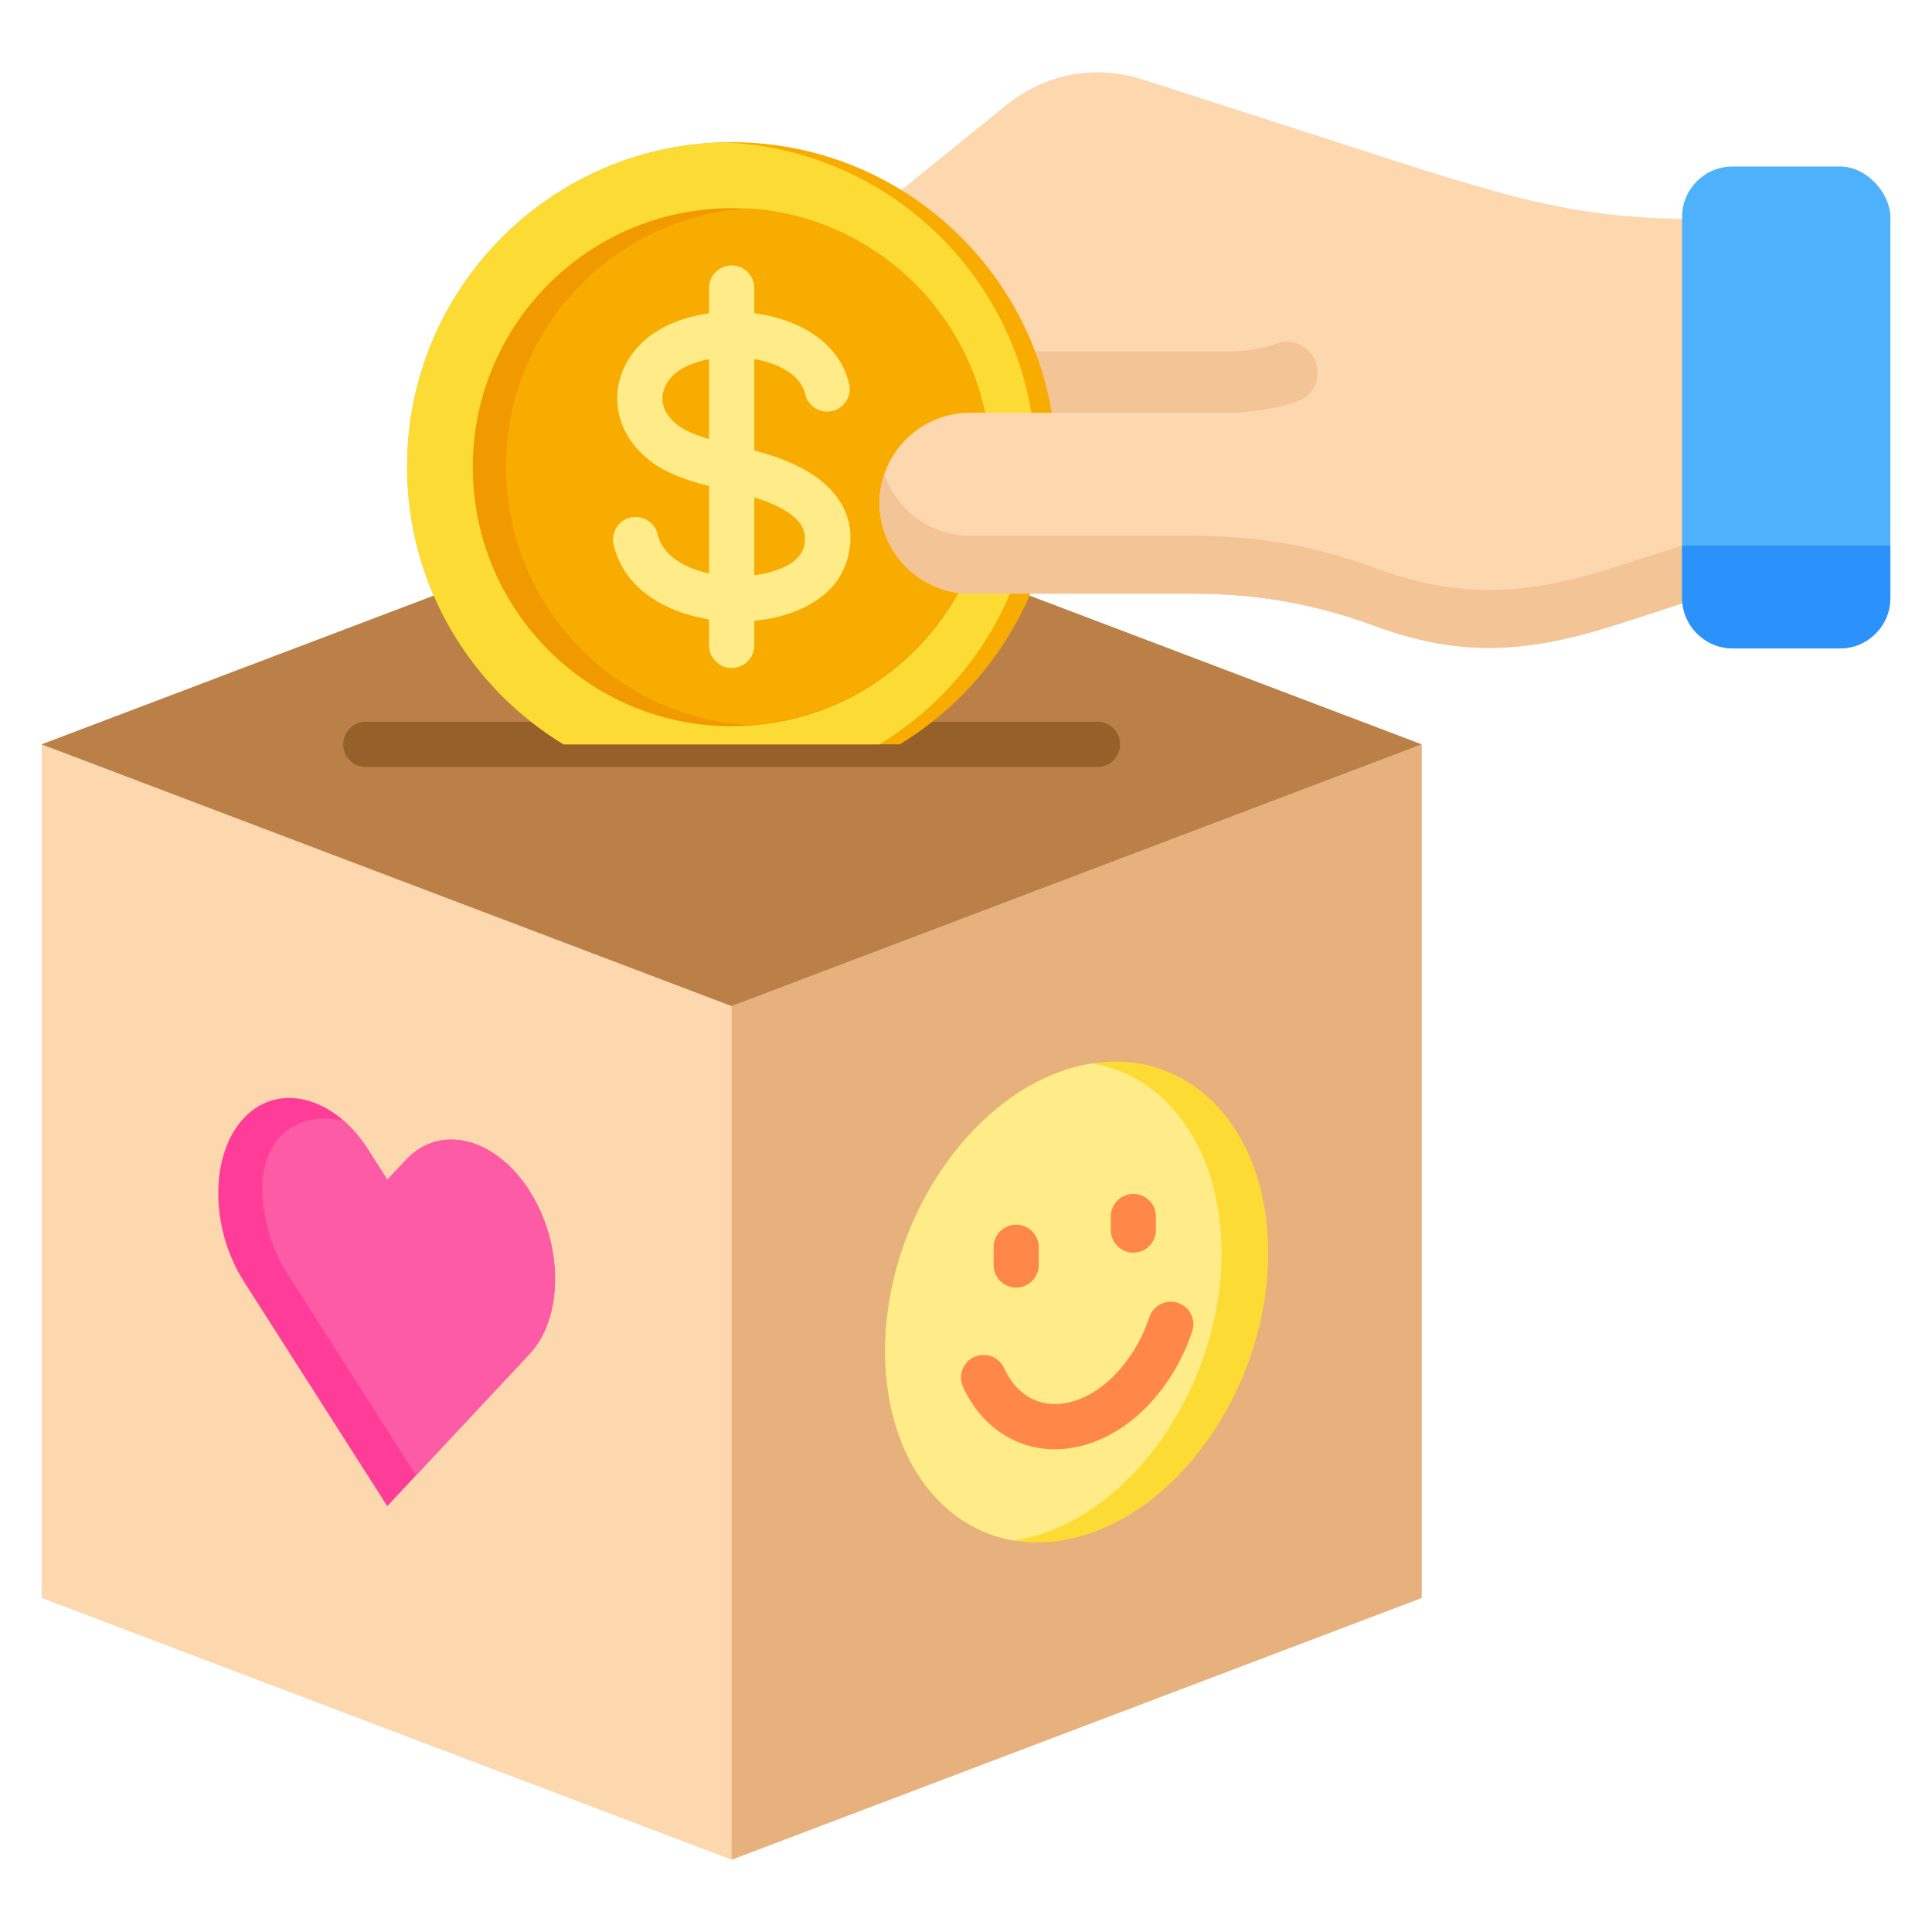 <svg xmlns="http://www.w3.org/2000/svg" id="Layer_1" viewBox="0 0 512 512" data-name="Layer 1"><g fill-rule="evenodd"><path d="m216.964 68.106 40.088 41.266c-13.186 0-23.974 10.788-23.974 23.973s10.788 23.974 23.974 23.974h58.721c17.62 0 32.678 2.692 49.211 8.786 46.287 17.063 71.116-10.1 114.744-13.217l-.02-64.863-.009-29.745c-53.163 0-60.39.362-110.992-15.966l-65.551-21.151c-12.962-4.183-26.051-1.744-36.637 6.826l-49.556 40.117z" fill="#fdd7ad"></path><path d="m327.237 93.145c4.835-.367 7.912-.882 10.866-2.019 2.213-.851 4.442-.741 6.559.324 6.352 3.194 5.868 12.619-.97 14.987-4.433 1.535-9.723 2.514-15.871 2.935h-70.768l-15.765-16.228h85.949z" fill="#f2c496"></path><path d="m11.036 197.262 182.86-69.36 182.86 69.36v226.211l-182.86 69.361-182.86-69.361z" fill="#fdd7ad"></path><path d="m376.756 197.262-182.86 69.361v226.211l182.86-69.361z" fill="#e6b17c"></path><path d="m376.756 197.262-182.86 69.361-182.86-69.361 182.86-69.36z" fill="#ba8047"></path><path d="m96.953 203.263c-3.314 0-6-2.686-6-6s2.686-6 6-6h193.885c3.314 0 6 2.686 6 6s-2.686 6-6 6z" fill="#96602a"></path><path d="m64.659 296.264c-4.538 4.804-6.816 12.098-6.816 19.965s2.278 16.31 6.816 23.423l37.971 59.474 37.737-40.356c4.482-4.793 6.722-12.031 6.722-19.837s-2.241-16.196-6.722-23.267c-4.491-7.077-10.398-11.561-16.314-13.082-5.925-1.523-11.86-.08-16.37 4.707-1.678 1.786-3.366 3.57-5.054 5.355-1.678-2.646-3.356-5.292-5.044-7.942-4.51-7.108-10.463-11.615-16.426-13.146-5.981-1.536-11.963-.092-16.501 4.707z" fill="#ff3c98"></path><path d="m110.25 390.978 30.117-32.207c4.482-4.793 6.722-12.031 6.722-19.837s-2.241-16.196-6.722-23.267c-4.491-7.077-10.398-11.561-16.314-13.082-5.925-1.523-11.86-.08-16.37 4.707-1.678 1.786-3.366 3.57-5.054 5.355-1.678-2.646-3.356-5.292-5.044-7.942-1.943-3.063-4.155-5.642-6.52-7.709-9.511-2.203-20.966 1.785-21.598 17.36 0 7.867 2.278 16.31 6.816 23.423l33.966 53.2z" fill="#fd5ba6"></path><path d="m283.51 283.177c13.56-4.065 26.11-1.238 35.546 6.651 9.543 7.979 15.987 21.27 16.914 38.063.945 17.138-3.994 34.653-12.821 49.037-8.926 14.545-21.753 25.761-36.252 30.036-14.478 4.27-27.669.746-37.187-8.324-9.397-8.954-15.143-23.231-15.143-40.579 0-16.999 5.55-33.817 14.443-47.278 8.797-13.315 20.959-23.544 34.5-27.606z" fill="#fcdb35"></path><path d="m283.51 283.177c1.988-.596 3.954-1.042 5.892-1.348 6.424 1.069 12.287 3.825 17.279 7.999 9.543 7.979 15.987 21.27 16.914 38.063.945 17.138-3.994 34.653-12.821 49.037-8.926 14.545-21.753 25.761-36.252 30.036-1.947.574-3.87 1.006-5.764 1.304-7.223-1.203-13.713-4.544-19.048-9.628-9.397-8.954-15.143-23.231-15.143-40.579 0-16.999 5.55-33.817 14.443-47.278 8.797-13.315 20.959-23.544 34.5-27.606z" fill="#ffeb87"></path><g fill="#ff8748"><path d="m255.213 367.545c-1.372-3.003-.05-6.55 2.953-7.922s6.55-.05 7.922 2.953c1.768 3.858 4.436 6.718 7.654 8.242 3.039 1.439 6.688 1.718 10.65.546 4.293-1.271 8.307-4.009 11.714-7.694 3.699-4 6.657-9.071 8.5-14.607 1.035-3.132 4.415-4.832 7.547-3.797s4.832 4.415 3.797 7.547c-2.377 7.142-6.233 13.726-11.078 18.966-4.842 5.236-10.693 9.17-17.104 11.069-6.924 2.049-13.492 1.47-19.134-1.202-5.775-2.735-10.453-7.629-13.42-14.101z"></path><path d="m294.378 322.372c0-3.301 2.676-5.976 5.977-5.976s5.976 2.676 5.976 5.976l-.005 3.622c0 3.301-2.676 5.977-5.977 5.977s-5.977-2.676-5.977-5.977l.005-3.622zm-31.061 8.149c0-3.301 2.676-5.977 5.977-5.977s5.976 2.676 5.976 5.977l.003 4.724c0 3.301-2.676 5.977-5.977 5.977s-5.977-2.676-5.977-5.977z"></path></g></g><g><g><path d="m193.896 37.682c47.497 0 86 38.504 86 86 0 31.191-16.605 58.503-41.458 73.58h-89.084c-24.852-15.077-41.458-42.389-41.458-73.58 0-47.497 38.503-86 86-86z" fill="#f9ac00" fill-rule="evenodd"></path><path d="m149.365 197.262c-24.858-15.074-41.469-42.385-41.469-73.581 0-46.597 37.06-84.534 83.313-85.954 46.253 1.42 83.314 39.357 83.314 85.954 0 31.195-16.612 58.507-41.469 73.581z" fill="#fcdb35" fill-rule="evenodd"></path><circle cx="193.896" cy="123.682" fill="#f19a00" r="68.615" transform="matrix(.998 -.07 .07 .998 -8.222 13.95)"></circle><path d="m198.309 55.212c35.838 2.276 64.202 32.058 64.202 68.47s-28.364 66.195-64.202 68.47c-35.838-2.276-64.202-32.058-64.202-68.47s28.364-66.194 64.202-68.47z" fill="#f9ac00" fill-rule="evenodd"></path></g><path d="m187.896 76.335c0-3.314 2.686-6 6-6s6 2.686 6 6v6.683c.93.12 1.852.268 2.763.445 6.302 1.228 12.174 3.853 16.382 7.893 2.933 2.816 5.054 6.289 5.996 10.431.725 3.223-1.3 6.424-4.523 7.148-3.223.725-6.424-1.3-7.148-4.523-.386-1.697-1.315-3.178-2.621-4.431-2.451-2.353-6.176-3.942-10.335-4.752-.17-.033-.341-.065-.512-.095v24.253c2.69.694 5.439 1.558 8.004 2.579 4.595 1.83 8.67 4.2 11.704 7.243 3.417 3.426 5.533 7.51 5.747 12.365.209 4.743-1.272 9.669-4.307 13.346-3.537 4.284-9.063 7.186-15.373 8.656-1.853.432-3.792.742-5.776.929v6.523c0 3.314-2.686 6-6 6s-6-2.686-6-6v-6.897c-1.85-.292-3.672-.695-5.435-1.21-9.586-2.801-17.583-8.881-19.844-18.577-.751-3.223 1.253-6.445 4.476-7.195s6.445 1.254 7.195 4.477c1.141 4.895 5.807 8.149 11.5 9.812.69.202 1.394.38 2.107.535v-23.172c-5.647-1.448-11.248-3.287-15.647-6.7-.754-.585-1.448-1.184-2.081-1.792-4.096-3.932-6.219-8.639-6.551-13.423-.334-4.797 1.163-9.56 4.301-13.605.499-.644 1.029-1.258 1.586-1.838 3.683-3.837 8.943-6.411 14.759-7.733 1.187-.27 2.401-.489 3.633-.656zm12 55.483v20.64c1.041-.138 2.064-.322 3.057-.554 3.035-.708 5.688-1.809 7.524-3.262 2.182-1.727 3.165-4.215 2.753-6.977-.233-1.563-.986-2.892-2.11-4.019-2.478-2.485-6.539-4.389-11.224-5.828zm-12-15.443v-21.204c-3.416.651-7.317 2.015-9.768 4.568-1.641 1.708-2.727 3.933-2.559 6.348.187 2.687 1.929 4.943 3.992 6.543 2.059 1.598 5.04 2.769 8.334 3.743z" fill="#ffeb87" fill-rule="evenodd"></path></g><path d="m350.672 103.12 129.042 3.581.015 46.188c-43.629 3.117-68.458 30.28-114.744 13.217-16.532-6.094-31.591-8.786-49.211-8.786h-58.721c-13.186 0-23.974-10.788-23.974-23.973s10.788-23.974 23.974-23.974h70.768c9.792-.672 17.41-2.756 22.851-6.252z" fill="#fdd7ad" fill-rule="evenodd"></path><path d="m479.729 152.889c-43.629 3.117-68.458 30.28-114.744 13.217-16.532-6.094-31.591-8.786-49.211-8.786h-58.721c-13.186 0-23.974-10.788-23.974-23.973 0-2.679.445-5.26 1.266-7.671 3.218 9.453 12.201 16.302 22.708 16.302h58.721c17.62 0 32.679 2.692 49.211 8.786 46.285 17.062 71.114-10.098 114.74-13.217l.005 15.342z" fill="#f2c496" fill-rule="evenodd"></path><rect fill="#4eb1fc" height="127.707" rx="13.361" width="55.192" x="445.772" y="44.128"></rect><path d="m500.964 144.585v13.889c0 7.349-6.012 13.361-13.361 13.361h-28.47c-7.349 0-13.361-6.012-13.361-13.361v-13.889z" fill="#2a92fa" fill-rule="evenodd"></path></svg>